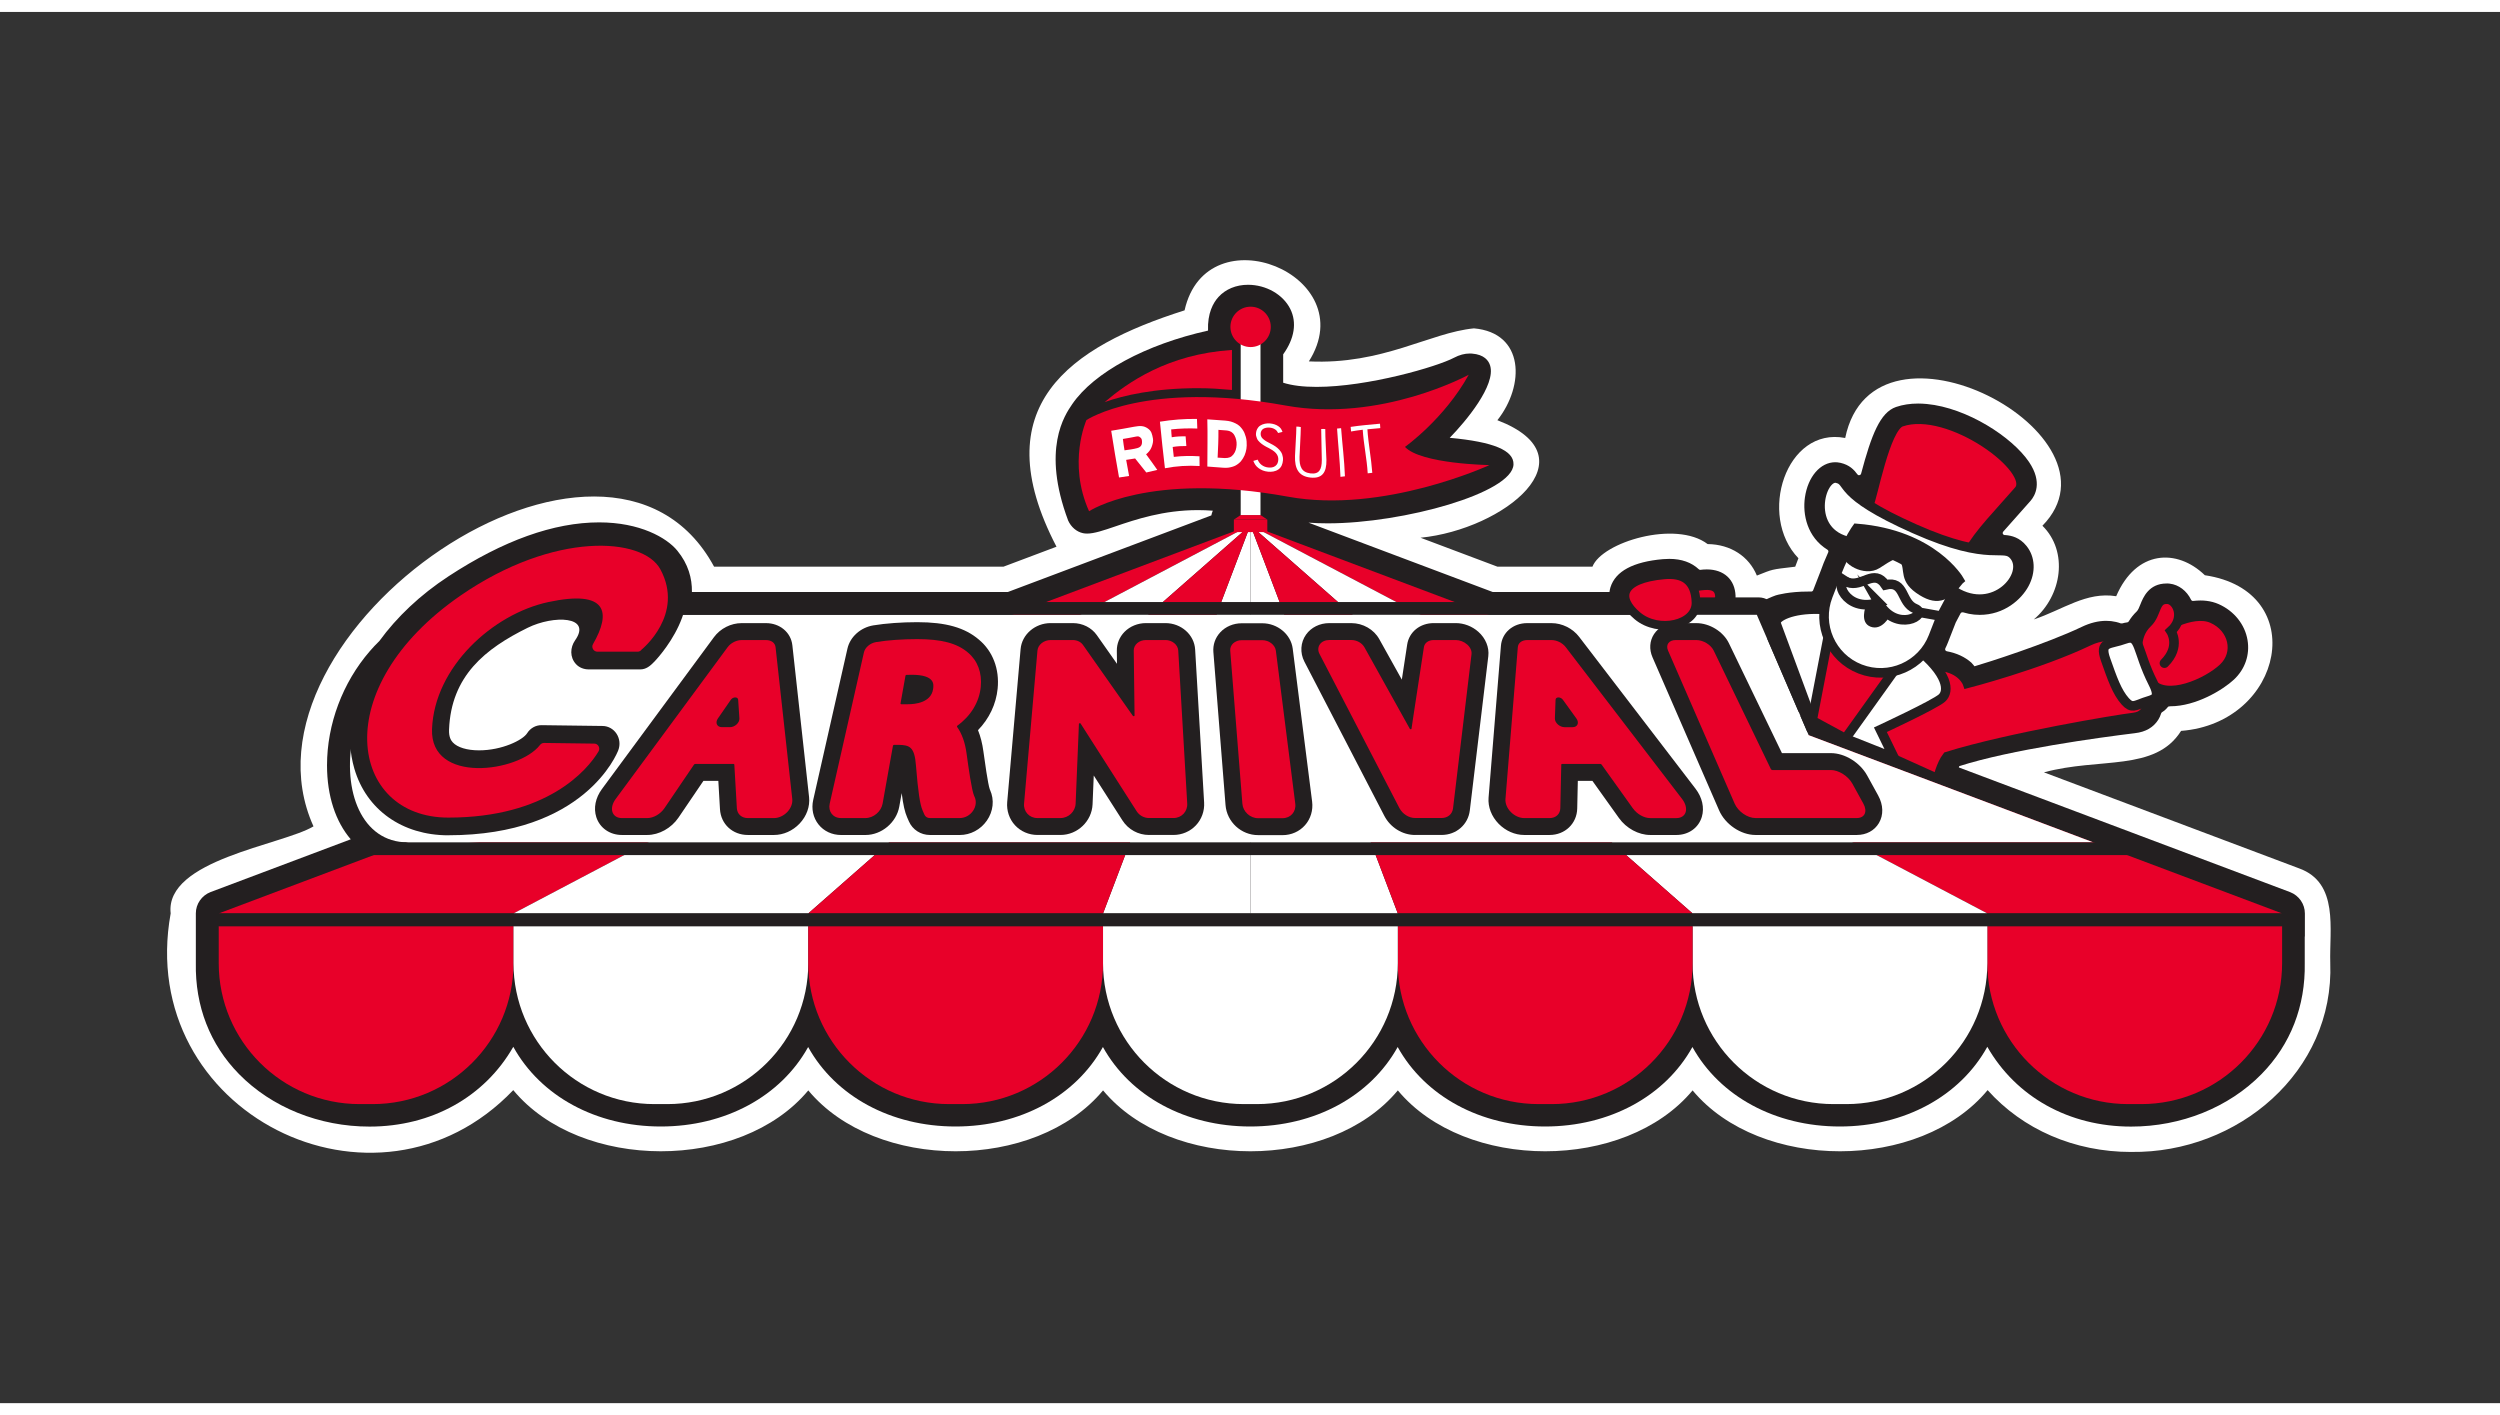 <svg xmlns="http://www.w3.org/2000/svg" id="Finals" viewBox="0.0 0.0 1080.0 601.0" width="53" height="30">
  <rect x="0.0" y="0.0" width="1080.0" height="601.0" fill="#333333" stroke="none"/>
  <defs>
    <style>
      .cls-1, .cls-2 {
        fill: #231f20;
      }

      .cls-3 {
        stroke-linejoin: round;
      }

      .cls-3, .cls-4, .cls-5, .cls-6, .cls-7, .cls-8, .cls-2 {
        stroke: #231f20;
      }

      .cls-3, .cls-9, .cls-5 {
        fill: #fff;
      }

      .cls-3, .cls-5, .cls-6 {
        stroke-linecap: round;
      }

      .cls-3, .cls-5, .cls-6, .cls-8 {
        stroke-width: 4.15px;
      }

      .cls-4 {
        fill: none;
        stroke-width: 5.31px;
      }

      .cls-4, .cls-5, .cls-6, .cls-7, .cls-8, .cls-2 {
        stroke-miterlimit: 10;
      }

      .cls-10, .cls-6, .cls-7, .cls-8 {
        fill: #e80029;
      }

      .cls-7 {
        stroke-width: 3.79px;
      }

      .cls-2 {
        stroke-width: 4.07px;
      }
    </style>
  </defs>
  <path class="cls-9" d="M920.7,492.49c-24.66,0-46.88-9.76-62.05-26.72-29.12,35.18-98.26,35.24-127.45.12-29.16,35.07-98.18,35.07-127.34,0-29.16,35.07-98.18,35.07-127.34,0-29.16,35.07-98.18,35.07-127.34,0-29.2,35.11-98.34,35.06-127.45-.12-59.2,61.9-163.54,9.65-148-76.34-2.56-23.18,48.2-29.51,61.7-37.6-37.8-83.63,126.87-197.73,173.06-112.18h125l22.92-8.63c-31.66-60.77,5.79-86.39,55.33-102.11,9.54-42.69,77.36-15.3,53.69,22.05,31.89,1.52,52.28-12.43,71.32-14.27,21.86,1.93,22.03,24.64,10.12,39.68,41.74,15.99,2.87,47.17-33.2,50.77l33.22,12.5h41.05c4.14-10.62,36-20.21,49.76-9.76,10.02.12,17.9,5.4,21.27,13.61,7.19-2.81,5.64-2.55,16.57-3.84.39-.96,1.03-2.66,1.38-3.65-17.71-18.36-5.41-56.93,20.21-51.95,12.41-60.13,123.63-1.26,85.2,37.91,11.26,11.07,8.51,30.18-3.73,40.48,12.5-4.15,22.69-12.13,35.6-10.03,8.59-20.01,26.25-20.73,38.3-9.07,45.78,6.82,34.18,63.79-10.27,67.25-11.17,17.75-35.14,11.33-59.24,17.91l110.23,41.48c17.29,6.26,13.03,26.38,13.46,40.8,1.8,47.04-40.01,82.29-85.95,81.7Z" />
  <path class="cls-1" d="M995.71,399.42c.01-3.52.03-7,0-9.97.01-4.03-2.54-7.73-6.37-9.21l-143.13-53.87c.06-.18.14-.41.2-.56,22.4-7.17,60.44-12.34,75.9-14.24,4.63-.52,8.04-2.52,10.14-5.93.47-.77.85-1.61,1.18-2.65.06-.2.2-.37.38-.48.96-.59,1.8-1.34,2.5-2.23.16-.21.41-.33,1.08-.33h.03c11.03,0,22.7-7.09,27.46-11.55,4.79-4.49,6.92-10.71,5.85-17.06-1.14-6.75-5.79-12.55-12.44-15.51-1.65-.73-3.46-1.22-5.39-1.44-.78-.09-1.59-.14-2.43-.14-1.03,0-2.1.07-3.42.21-.3-.03-.56-.22-.68-.49-1.91-3.93-5.37-6.55-9.27-7-.24-.03-.48-.05-.69-.06h-.65c-7.71-.01-10.16,6.12-11.33,9.07-.52,1.3-.96,2.42-1.57,3-1.35,1.29-2.51,2.74-3.46,4.32-.14.23-.38.38-.65.41-.68.08-1.42.23-2.18.45h-.54c-1.38-.51-2.75-.83-4.2-1-.71-.08-1.44-.12-2.17-.12-3.37,0-6.92.88-10.54,2.61-15.16,7.25-41.07,15.51-46.35,17.03-.14-.17-.28-.35-.38-.48-.37-.47-.71-.87-.94-1.08-2.82-2.5-6.4-4.16-10.65-4.94-.27-.05-.5-.22-.62-.47-.12-.24-.12-.53,0-.78.41-.82.79-1.67,1.13-2.55l3.36-8.6,2.11-3.99c.14-.26.4-.43.88-.43.05,0,.09,0,.15,0,1.79.52,3.37.85,4.82.98.81.08,1.61.12,2.39.12,10.63,0,18-6.66,21.08-12.36,3.26-6.03,2.94-12.69-.83-17.39-3-3.74-6.5-4.47-8.95-4.71l-.56-.03c-.32-.03-.6-.24-.73-.54-.13-.31-.07-.65.15-.91,1.85-2.14,3.8-4.31,5.73-6.46l.47-.53c1.91-2.12,3.82-4.25,5.65-6.37,1.79-2.07,5.32-7.85-.7-16.76-7.26-10.74-26.73-23.37-44.14-25.04-1.29-.12-2.54-.19-3.76-.19-3.46,0-6.67.5-9.54,1.48-6.87,2.37-10.61,11.97-15.11,28.85-.09.32-.35.57-.93.65-.24-.02-.47-.15-.62-.35-1.52-2.07-3.45-4.1-7.3-5.01-.44-.11-.89-.18-1.34-.22-.32-.03-.64-.05-.95-.05-6.45,0-11.84,6.26-13.12,15.23-1.05,7.34.97,17.13,9.74,22.57.37.23.52.7.34,1.1-1.58,3.58-2.62,6.11-3.11,7.64l-3.4,8.76c-.13.34-.46.57-.84.57h-1.32c-8.24-.01-13.43,1.47-13.99,1.64-.11.03-10.51,3.65-10.7,7.82-.01.21,0,.42.06.62l4.78,19.64c0,1.93.82,3.73,2.21,4.99l-2.81,9.06-2.44-.92-12.56-32.8c.46-.35.93-.68,1.31-1.08,1.89-1.95,2.87-4.48,2.77-7.11-.26-7.05-5.02-11.43-12.44-11.43-.51,0-1.03.02-1.55.06-.25.02-1.26.14-1.26.14-.22,0-.44-.09-.6-.24-3.19-2.99-7.49-4.51-12.79-4.51-.89,0-1.8.04-2.75.12-12.85,1.13-20.47,5.22-22.65,12.15-.18.58-.32,1.28-.43,2.04h-50.43s-79.6-29.96-79.6-29.96c2.62.2,5.39.3,8.3.3,32.8,0,79.85-13.15,80.27-25.44.21-6.06-8.57-9.76-27.55-11.51,7.01-7.17,19.98-22.72,17.47-31.16-.64-2.16-2.53-4.82-7.9-5.23-.3-.02-.6-.03-.9-.03-2.23,0-4.52.61-6.8,1.82-7.23,3.85-37.17,12.6-59.4,12.6-5.81,0-10.66-.6-14.42-1.8v-12.26c4.9-6.82,5.99-13.76,3.06-19.63-3.11-6.23-10.44-10.42-18.25-10.42-5.14,0-9.68,1.88-12.78,5.29-2.26,2.49-4.78,6.98-4.49,14.5-26.9,5.98-49.28,18.06-58.66,31.76-3.29,4.81-13.31,19.44-1.78,50.28,1.27,2.83,3.66,4.88,6.4,5.47.55.12,1.16.18,1.8.18,3.08,0,7.11-1.37,12.22-3.11,8.73-2.97,20.69-7.03,35.64-7.03,2.14,0,4.29.09,6.44.25-.28.66-.5,1.34-.63,2.04l-87.89,33.08h-136.5c.09-5.92-1.57-12.06-6.31-17.85-4.61-5.64-16.22-12.22-33.77-12.22-19.56,0-41.45,7.83-65.05,23.28-12.3,8.05-22.38,17.65-29.87,27.94-1.52,1.48-2.9,2.96-4.15,4.41-11.75,13.58-18.49,31.56-18.49,49.32,0,13.34,3.76,24.38,10.25,31.96l-60.57,22.8c-3.81,1.47-6.37,5.17-6.35,9.2v21.46c-.35,18.6,6.1,35.18,18.64,47.95,14.16,14.43,34.71,22.7,56.39,22.7,26.82,0,49.72-12.8,62.11-34.47,11.79,21.34,35.79,34.43,63.71,34.43s51.86-13.05,63.67-34.34c11.81,21.3,35.78,34.34,63.67,34.34s51.86-13.05,63.67-34.34c11.81,21.29,35.78,34.34,63.67,34.34s51.86-13.05,63.67-34.34c11.81,21.3,35.78,34.34,63.66,34.34s51.86-13.05,63.67-34.34c11.81,21.3,35.78,34.34,63.67,34.34s51.92-13.08,63.72-34.43c12.4,21.67,35.3,34.47,62.11,34.47,21.66,0,42.21-8.27,56.36-22.69,12.55-12.78,19-29.37,18.66-47.95-.04-3.44-.02-7.5,0-11.5Z" />
  <path class="cls-1" d="M841.44,332.8c-.53-.05-8.9-5.38-9.37-5.6l-37.27-14.31c-1.33-.62-4.38-.62-4.65-2.06-.28-1.44-29.98-2.76-28.97-3.83l.34-.36c.67-.71.96-1.69.79-2.65s-.8-1.78-1.68-2.2l5.44-17.53c-1.66-.8-2.67-2.51-2.58-4.35l-4.85-19.92c.09-1.94,7.29-5.26,9.15-5.82.24-.07,5.82-1.72,14.64-1.55,1.3.03,2.47-.77,2.93-1.99.01-.03,3.39-8.73,3.39-8.73.37-1.13,1.14-3.18,3.07-7.54.62-1.4.11-3.04-1.19-3.84-7.88-4.89-9.68-13.74-8.73-20.4,1.17-8.25,6.09-13.85,11.69-13.31.34.03.68.09,1.03.17,3.33.78,4.82,2.49,6.05,4.18.52.71,1.32,1.15,2.17,1.23.28.03.57.02.86-.04,1.16-.22,2.09-1.08,2.39-2.22,4.2-15.78,7.79-25.31,13.71-27.35,3.59-1.23,7.75-1.63,12.37-1.19,16.8,1.61,35.56,13.75,42.54,24.08,4.99,7.38,2.68,12.01.86,14.11-1.98,2.28-4.04,4.58-6.1,6.86-1.94,2.16-3.9,4.35-5.76,6.49-.76.88-.96,2.11-.51,3.18.44,1.04,1.41,1.76,2.53,1.87.03,0,.64.04.64.04,2.14.21,4.91.83,7.37,3.89,3.21,4,3.44,9.74.61,14.99-3.36,6.22-11.26,12.07-21.34,11.11-1.33-.13-2.78-.42-4.42-.91-.19-.06-.38-.09-.57-.11-1.21-.12-2.41.5-2.99,1.61l-2.12,4c-.06.11-.11.21-.15.32l-3.31,8.51c-.32.81-.67,1.6-1.05,2.37-.43.86-.43,1.87,0,2.73.43.86,1.24,1.47,2.19,1.64,3.84.7,7.07,2.19,9.59,4.42.49.44,1.62,2.26,2.26,2.32.54.05,31.1-9.47,47.81-17.46,4.05-1.93,7.92-2.7,11.51-2.29,1.28.15,2.49.43,3.71.87.22.08.45.13.68.16.4.05.82.01,1.21-.1.63-.18,1.24-.31,1.82-.38.95-.11,1.79-.65,2.28-1.47.84-1.4,1.88-2.7,3.09-3.86.95-.91,1.48-2.24,2.09-3.78,1.54-3.86,3.69-7.95,9.85-7.69.17,0,.35.02.53.04,3.15.36,5.97,2.53,7.55,5.78.46.96,1.38,1.59,2.4,1.7.24.03.48.03.73,0,1.82-.23,3.54-.25,5.12-.07,1.7.2,3.3.62,4.75,1.27,5.97,2.66,10.15,7.84,11.17,13.87.95,5.61-.94,11.12-5.19,15.1-4.96,4.65-16.4,11.12-26.33,10.96-.96-.02-1.87.42-2.46,1.17-.54.69-1.18,1.27-1.91,1.71-.62.38-1.09.97-1.32,1.67-.28.88-.59,1.57-.97,2.18-1.74,2.82-4.6,4.47-8.52,4.91-7.16.88-52.22,6.43-77.15,14.6-.6.2-2.84,8.87-3.47,8.81Z" />
  <path class="cls-8" d="M757.28,269.11s70.75,12.55,80.61,13.49c9.86.94,12.08,7.42,12.08,7.42,0,0,30.83-7.98,52.29-18.24,21.46-10.26,24.7,23.31,24.7,23.31,0,0,3.26,8.77-5.39,9.74-6.32.71-53.82,8.57-80.41,16.86-2.6,3.32-4.06,9.6-4.06,9.6l-81.39-36.79,1.59-25.39Z" />
  <path class="cls-5" d="M827.43,274.48c14.57,11.5,14.62,19.07,11.51,21.89-3.11,2.82-26.61,13.72-26.61,13.72l5.96,12.23-54.05-21.44,7.89-5.31s-4.35-20.3-5.06-31.44c-.38-5.91,29.67-13.89,60.35,10.35Z" />
  <polygon class="cls-8" points="822.68 278.34 797.21 313.92 782.83 306.12 791.32 262.02 822.68 278.34" />
  <path class="cls-5" d="M849.76,240.09l-11.1,20.94s-19.05,10.39-20.15,10.12-26.22-24.71-25.39-27.85c.82-3.14,8.98-20.22,8.98-20.22" />
  <path class="cls-5" d="M826.35,258.83l12.31,2.2-3.47,8.91c-4.89,12.58-19.06,18.8-31.63,13.91-12.58-4.89-18.8-19.06-13.91-31.63l3.47-8.91,10.56,6.7" />
  <path class="cls-5" d="M811.53,255.17c-14.66,4.79-19.74-11.16-13.39-8.78,6.35,2.38,11.46-6.2,16.36,1.13,8.57-2.09,6.53,7.68,12.82,10.22,6.29,2.54-8.23,10.85-15.8-2.58Z" />
  <path class="cls-8" d="M846.4,245.45s-.35-3.72,4-11.97c4.18-7.94,13.7-17.47,21.72-26.74,7.66-8.84-30.03-36.8-50.81-29.65-6.93,2.38-12.39,32.97-13.99,35.76-6.42,11.14-5.22,10.23-5.22,10.23" />
  <path class="cls-3" d="M793.58,201.42c6.18,1.46-1.09,6.46,33.47,21.84,33.82,15.05,38.47,5.88,43.13,11.7,6.66,8.3-8.66,26.08-25.84,15.42s-24.63-17.53-44.8-21.35c-20.16-3.82-13.29-29.34-5.96-27.61Z" />
  <path class="cls-2" d="M846.4,245.45s-11.38-19.73-44.31-22.36c0,0-4.16,5.78-4.5,9.78-.34,4,8.13,8.93,13.28,5.65,5.15-3.28,9.36-6.59,11.95-1.92,2.59,4.66-.84,8.47,7.54,13.63,7.19,4.43,10.91,1.8,16.03-4.77Z" />
  <path class="cls-1" d="M806.04,256.69s-2.81,7.1,2.08,8.9c4.89,1.8,8.21-4.41,8.4-4.86s-4.99-5.56-4.99-5.56l-5.49,1.52Z" />
  <path class="cls-8" d="M932.42,267.56s14.18-9.61,23.32-5.55c9.14,4.06,11.64,14.92,4.7,21.43-6.94,6.51-24.46,14.27-31.23,6.42-6.77-7.85-13.53-16.61,3.21-22.3Z" />
  <path class="cls-6" d="M924.09,279.33s-3.02-9.07,3.65-15.44c4.19-4,2.87-10.45,8.58-10.21,4.17.18,7.93,8.04,1.52,13.79,0,0,4.43,6.62-2.8,13.85" />
  <path class="cls-3" d="M918,270.89c-6.65,2.5-11.22.87-8.37,8.93,2.84,8.06,4.9,14.02,8.49,18.02,2.82,3.14,4.15,1.85,8.24.41,4.09-1.44,7.34-1.27,3.79-8.29-7.17-14.15-5.49-21.56-12.15-19.06Z" />
  <path class="cls-1" d="M719.24,269.58c-5.59,0-10.85-1.84-14.82-5.17-7.82-6.58-7.48-12.34-6.58-15.19,1.9-6.01,8.88-9.58,20.76-10.63.88-.08,1.73-.12,2.55-.12,4.72,0,8.52,1.32,11.3,3.92.57.54,1.32.83,2.09.83.1,0,.21,0,.31-.02l.55-.06c.18-.02.37-.05.56-.06.47-.04.94-.05,1.39-.05,6.21,0,10.04,3.48,10.25,9.32.07,2.04-.69,3.99-2.16,5.51-1.82,1.88-4.76,3.08-8.07,3.27-.94.05-1.8.54-2.34,1.31-.46.67-.92,1.23-1.4,1.73-3.34,3.44-8.58,5.41-14.38,5.41Z" />
  <path class="cls-1" d="M176.07,366.38c-19.47,0-32.56-16.44-32.56-40.9,0-17.24,6.54-34.7,17.96-47.89,9.58-11.08,27.06-24.28,55.95-24.28.54,0,54.4.25,60.89,3.33l10.42,4.96c2.07.99,3.59,2.85,4.14,5.07s.07,4.58-1.3,6.42l-19.1,25.54c-1.48,1.98-3.78,3.07-6.13,3.07-1.06,0-2.12-.22-3.14-.67l-10.23-4.6c-.26-.12-2.71-1.15-8.33-1.15-13.01,0-23.08,6.33-28.35,17.83-1.65,3.6-1.89,5.7-1.89,6.61.99.4,3.22.96,7.11.96,4.74,0,10.62-.88,13.99-2.08l17.66-6.33c.84-.3,1.71-.45,2.58-.45,1.64,0,3.27.53,4.62,1.55,2.06,1.56,3.19,4.05,3.01,6.63l-2.24,32.22c-.21,2.98-2.14,5.58-4.94,6.63l-8.52,3.21c-5.65,2.13-58.9,4.33-71.6,4.33Z" />
  <path class="cls-8" d="M736.3,247.66c-9.46.69-10.17,4.12-5.7,7.25,4.47,3.13,12.56,1.62,12.42-2.39s-2.9-5.14-6.72-4.86Z" />
  <path class="cls-1" d="M784.75,305.57l-95.4-39.2v-13.46h70.39c3.18,0,6.06,1.9,7.32,4.82l17.69,47.84Z" />
  <polygon class="cls-10" points="540.18 221.7 94.49 389.44 221.83 389.44 540.18 221.7" />
  <polygon class="cls-9" points="540.18 221.7 221.83 389.44 349.17 389.44 540.18 221.7" />
  <polygon class="cls-9" points="540.18 221.7 476.51 389.44 540.18 389.44 540.18 221.7" />
  <polygon class="cls-10" points="540.18 221.7 349.17 389.44 476.51 389.44 540.18 221.7" />
  <polygon class="cls-9" points="540.18 221.7 603.85 389.44 540.18 389.44 540.18 221.7" />
  <path class="cls-10" d="M94.49,394.95h127.34v15.99c0,33.6-27.28,60.87-60.87,60.87h-5.6c-33.6,0-60.87-27.28-60.87-60.87v-15.99h0Z" />
  <path class="cls-9" d="M221.83,394.95h127.34v15.99c0,33.6-27.28,60.87-60.87,60.87h-5.6c-33.6,0-60.87-27.28-60.87-60.87v-15.99h0Z" />
  <path class="cls-10" d="M349.17,394.95h127.34v15.99c0,33.6-27.28,60.87-60.87,60.87h-5.6c-33.6,0-60.87-27.28-60.87-60.87v-15.99h0Z" />
  <polygon class="cls-10" points="540.18 221.7 985.88 389.44 858.53 389.44 540.18 221.7" />
  <polygon class="cls-9" points="540.18 221.7 858.53 389.44 731.19 389.44 540.18 221.7" />
  <polygon class="cls-10" points="540.18 221.7 731.19 389.44 603.85 389.44 540.18 221.7" />
  <path class="cls-10" d="M919.41,394.95h5.6c33.6,0,60.87,27.28,60.87,60.87v15.99h-127.34v-15.99c0-33.6,27.28-60.87,60.87-60.87Z" transform="translate(1844.41 866.76) rotate(-180)" />
  <path class="cls-9" d="M792.07,394.95h5.6c33.6,0,60.87,27.28,60.87,60.87v15.99h-127.34v-15.99c0-33.6,27.28-60.87,60.87-60.87Z" transform="translate(1589.73 866.76) rotate(-180)" />
  <path class="cls-10" d="M664.73,394.95h5.6c33.6,0,60.87,27.28,60.87,60.87v15.99h-127.34v-15.99c0-33.6,27.28-60.87,60.87-60.87Z" transform="translate(1335.05 866.76) rotate(-180)" />
  <path class="cls-9" d="M476.51,394.95h127.34v15.99c0,33.6-27.28,60.87-60.87,60.87h-5.6c-33.6,0-60.87-27.28-60.87-60.87v-15.99h0Z" />
  <rect class="cls-10" x="533.03" y="219.31" width="14.45" height="5.4" />
  <polygon class="cls-10" points="544.53 217.34 535.98 217.34 533.03 219.31 547.48 219.31 544.53 217.34" />
  <rect class="cls-9" x="535.98" y="140.07" width="8.55" height="77.27" />
  <path class="cls-10" d="M470.47,215.7s25.84-17.26,86.03-6.28c41.17,7.5,86.95-13.67,86.95-13.67,0,0-29.6-.43-36.5-7.85,0,0,16.99-12.05,27.55-31.18,0,0-37.96,20.81-79.13,13.31-60.19-10.97-86.03,6.28-86.03,6.28,0,0-8.26,18.42,1.14,39.4Z" />
  <g id="REDsuit">
    <path class="cls-9" d="M483.43,201.11c-1.2-6.72-2.34-13.44-3.39-20.18,2.92-.44,7.33-1.28,9.9-1.74,2.58-.46,4.1-.48,5.84.69,1.74,1.17,1.91,2.51,2.29,4.39.23,1.17-.13,2.53-.59,3.74-.45,1.2-1.33,2.28-2.37,3.09,1.64,2.23,3.27,4.46,4.84,6.74-1.58.37-3.16.76-4.75,1.12-1.58-2.05-3.25-4.02-4.83-6.06-1.29.19-2.58.42-3.87.61.41,2.32.85,4.63,1.27,6.95-1.45.24-2.89.46-4.35.66ZM485.8,189.38c1.77-.25,3.81-.5,5.48-.95s2.18-1.47,2.05-3.04c-.05-.66-.16-1.19-.79-1.63-.62-.44-.81-.52-2-.28-1.2.24-3.95.78-5.45.99.16,1.65.45,3.27.7,4.9Z" />
    <path class="cls-9" d="M503.25,197.11c-.78-6.7-1.54-13.39-2.16-20.1,5.31-.85,10.62-1.29,16-1.19.05,1.38.1,2.76.15,4.15-3.79-.15-7.52-.04-11.29.38.03,1.13.15,2.26.24,3.38,2-.34,3.97-.43,6-.38.09,1.39.21,2.78.31,4.17-1.97-.03-3.96.09-5.9.41.16,1.43.32,2.86.48,4.29,3.71-.48,7.37-.47,11.1-.26,0,1.4,0,2.8.04,4.2-5.06-.31-9.99,0-14.96.96Z" />
    <path class="cls-9" d="M521.54,175.99c2.27.14,5.71.38,7.71.55,2,.17,3.1.52,4.5,1.2,1.4.67,2.13,1.46,2.93,2.53.8,1.07,1.17,2.15,1.52,3.34.35,1.19.42,2.61.38,3.72-.04,1.11-.18,1.85-.44,2.82-.27.97-.61,1.8-1.15,2.66-.53.86-1.05,1.57-1.9,2.24s-1.56,1.13-2.8,1.47c-1.23.34-2.04.49-3.77.39-1.73-.09-4.95-.36-6.95-.52,0-6.83.18-13.57-.01-20.4ZM529.22,192.72c1.63.01,2.69-.37,3.63-1.58.94-1.22,1.27-2.59,1.36-4.08.09-1.49-.24-2.94-.96-4.22-.72-1.27-1.88-1.87-3.21-2.02-1.33-.15-2.4-.14-3.68-.28.04,4.02-.14,7.98-.35,12,.93.04,2.38.18,3.22.19Z" />
    <path class="cls-9" d="M547.73,198.6c-1.56-.15-2.89-.68-4.06-1.55s-1.72-1.82-2.24-3.1c.64-.18,1.25-.37,1.87-.55.43.92.9,1.69,1.74,2.31.84.62,1.75.96,2.81,1.08,1.06.11,2.19.04,3.08-.63.89-.67,1.21-1.54,1.29-2.65.08-1.11-.28-2.08-1.04-2.95-.75-.87-2.18-1.7-3.08-2.16-.9-.46-1.41-.69-2.1-1.14s-1.18-.78-1.75-1.33c-.56-.54-1.02-1.02-1.3-1.81-.28-.79-.45-1.19-.35-2.25.1-1.07.61-2.36,1.76-3.14,1.15-.78,2.88-1.11,4.26-.97,1.38.13,2.56.49,3.6,1.19,1.04.7,1.41,1.39,1.82,2.47-.64.16-1.26.33-1.89.48-.35-.67-.65-1.12-1.33-1.57-.68-.45-1.49-.69-2.37-.77-.89-.08-1.98.07-2.73.54-.75.47-1.05,1.26-1.11,1.94-.06.68.05.93.27,1.45.23.51.58.83,1.01,1.19.43.36.83.62,1.35.93.52.31,1.1.59,1.72.91.62.32,1.37.71,1.98,1.14s1.18.9,1.71,1.47c.53.58.99,1.25,1.26,2.03s.41,1.69.33,2.53c-.16,1.62-.63,3-1.98,3.95-1.36.95-2.99,1.11-4.55.97Z" />
    <path class="cls-9" d="M566.05,201.14c-5.08-.57-6.77-3.9-6.61-9.28.1-3.27.57-9.06.59-12.74.65,0,1.29.07,1.92.21-.03,3.73-.46,9.56-.55,12.85-.12,4.17.88,6.68,4.68,7.16,3.8.48,4.95-1.65,4.94-5.81,0-3.29-.27-9.55-.26-13.35.58-.05,1.16-.06,1.76.03-.04,3.77.44,10.1.5,13.37.09,5.39-1.87,8.14-6.95,7.56Z" />
    <path class="cls-9" d="M579.08,200.84c-.25-6.97-1.02-13.9-1.47-20.86.58-.05,1.16-.11,1.74-.17.53,6.94,1.41,13.84,1.66,20.79-.65.08-1.29.16-1.94.24Z" />
    <path class="cls-9" d="M590.72,180.3c.4,6.29,1.66,12.5,2.11,18.8-.66.07-1.32.13-1.98.22-.36-6.33-1.76-12.53-2.15-18.83-1.69.16-3.36.49-5.03.75-.07-.66-.14-1.32-.19-1.98,4.21-.64,8.44-.99,12.68-1.38.04.64.09,1.28.13,1.91-1.85.17-3.71.34-5.56.51Z" />
  </g>
  <circle class="cls-10" cx="540.26" cy="136.05" r="8.72" />
  <path class="cls-10" d="M517.68,162.54c5.25,0,8.93.28,14.53.76v-17.28c-27.87,1.81-45.12,14.16-54.98,22.51,8.14-2.86,21.4-6,40.45-6Z" />
  <path class="cls-9" d="M904.29,358.73l-122.95-46.3-22.39-52H207.85l-.37,1.2c-65.34,8.27-71.01,97.1-31.41,97.1.37,0,.78,0,1.18,0h0s727.04,0,727.04,0Z" />
  <rect class="cls-1" x="94.49" y="389.44" width="891.38" height="5.51" />
  <rect class="cls-1" x="273.69" y="254.92" width="431.83" height="5.51" />
  <path class="cls-7" d="M719,243.16c-19.28,1.7-20.73,10.08-11.63,17.73,9.11,7.66,25.61,3.95,25.32-5.85-.29-9.8-5.91-12.57-13.69-11.88Z" />
  <line class="cls-4" x1="783.24" y1="310.09" x2="765.93" y2="269.79" />
  <path class="cls-9" d="M215.33,357.62c-5.3-2.96-22.33-.81-27.93-3.14l-15.79,5.94c2.53.91,44.71-2.25,43.72-2.8Z" />
  <rect class="cls-1" x="157.54" y="358.73" width="765.28" height="5.51" />
  <path class="cls-1" d="M193.66,355.69c-19.88,0-35.44-11.05-40.59-28.83-7.68-26.5,8.3-59.18,41.97-81.22,55.47-36.3,88.25-20.9,95.93-11.51,17,20.79-8.29,46.55-8.29,46.55-1.86,1.96-3.65,3.34-6.08,3.34h-22.29c-2.04,0-4.07-.75-5.48-2.28-2.74-2.96-2.55-7.21-.38-10.29,7.4-10.5-9.26-10.94-20.49-5.41-18.23,8.99-33.08,20.71-33.97,44.02-.12,3.23.87,4.69,1.62,5.5,2.02,2.18,6.15,3.43,11.34,3.43,9.85,0,18.89-4.39,20.78-7.41,1.36-2.17,3.68-3.47,6.17-3.47.03,0,26.45.35,26.45.35,2.42.03,4.67,1.3,6.02,3.38s1.63,4.73.74,7.07c-.57,1.5-14.59,36.76-73.45,36.76Z" />
  <path class="cls-10" d="M277.23,275.41s18.66-15.06,8.03-34.66c-7.54-13.91-45.89-16.46-86.16,11.27-58.03,39.96-48.06,96.02-5.44,96.02s60.08-20.44,64.91-28.6c.86-1.46-.16-3.34-1.8-3.36l-21.77-.29c-.69,0-1.31.35-1.74.9-9.16,11.84-47.53,17.02-46.62-6.92,1.02-26.72,26.2-49.69,50.29-54.85,25.42-5.44,27.24,4.36,19.24,18.2-.83,1.43.28,3.25,1.89,3.25h17.41c.71,0,1.37-.36,1.76-.97Z" />
  <g>
    <path class="cls-1" d="M323.08,355.55c-6.61,0-11.68-4.69-12.05-11.14l-.71-12.24h-6.44l-10.77,15.87c-3.09,4.56-8.4,7.51-13.51,7.51h-10.95c-5.19,0-9.53-3.02-11.04-7.69-1.27-3.92-.38-8.36,2.44-12.18l48.4-65.61c2.74-3.72,7.32-6.04,11.94-6.04h10.52c6,0,10.79,4.03,11.39,9.58l7.22,65.6c.44,4.05-1.06,8.22-4.12,11.44-2.96,3.11-6.98,4.9-11.03,4.9h-11.3Z" />
    <path class="cls-10" d="M342.26,340.02l-7.22-65.61c-.2-1.84-1.86-3.06-4.12-3.06h-10.52c-2.27,0-4.7,1.23-6.06,3.07l-48.4,65.61c-1.38,1.87-1.89,3.96-1.37,5.59.53,1.64,2.06,2.63,4.08,2.63h10.95c2.72,0,5.72-1.74,7.46-4.3l12.75-18.8c.11-.17.32-.28.5-.28h16.6c.18,0,.31.11.32.28l1.09,18.85c.15,2.53,2.06,4.25,4.75,4.25h11.3c2.02,0,4.17-.99,5.74-2.63,1.55-1.63,2.35-3.72,2.15-5.59ZM315.34,308.97h-3.5c-2.12,0-2.99-1.92-1.71-3.75,0,0,3.13-4.52,5.58-8.07.95-1.37,3.09-1.37,3.18,0,.23,3.55.53,8.07.53,8.07.12,1.83-1.95,3.76-4.08,3.76Z" />
    <path class="cls-1" d="M401.68,355.55c-3.92,0-7.46-2.29-9.02-5.84l-.79-1.81c-.98-2.24-1.69-5.27-2.34-10.43l-1.04,5.82c-1.23,6.88-7.64,12.27-14.6,12.27h-10.58c-3.86,0-7.4-1.65-9.7-4.54-2.33-2.92-3.17-6.79-2.3-10.63l14.78-65.33c1.15-5.09,5.64-9.13,11.18-10.06,5.24-.87,12.26-1.38,18.97-1.38,12.34,0,20.56,2.33,26.67,7.56,5.96,4.96,8.93,12.7,8.07,21.18-.68,6.72-3.64,12.92-8.48,17.91,1.1,2.74,1.88,5.81,2.33,9.19.53,3.86,1.96,14.21,2.76,16.38l.13.29c1.91,4.26,1.39,9.21-1.41,13.23-2.7,3.88-7.07,6.2-11.7,6.2h-12.93Z" />
    <path class="cls-10" d="M421.03,339.1l-.18-.39c-1.09-2.43-2.43-12.1-3.28-18.28-.63-4.77-2.02-8.65-4.11-11.57-.1-.15-.05-.4.11-.52,5.89-4.26,9.46-10.23,10.12-16.72.62-6.16-1.38-11.41-5.54-14.88-4.71-4.03-11.45-5.8-21.92-5.8-6.34,0-12.9.47-17.57,1.25l-.19.03c-2.55.43-4.76,2.3-5.25,4.46l-14.78,65.32c-.77,3.42,1.41,6.24,4.87,6.24h10.58c3.47,0,6.79-2.82,7.4-6.24l4.47-24.99c.04-.22.26-.4.49-.4h2.04c4.46.16,6.82.62,7.41,8.94.93,11.42,1.72,16.78,2.87,19.42l.79,1.81c.4.9,1.28,1.46,2.32,1.46h12.93c2.23,0,4.37-1.15,5.7-3.06,1.32-1.9,1.59-4.17.73-6.08ZM391.17,286.73c.03-.18.22-.34.41-.34.77-.03,1.61-.05,2.53-.05,9.89.1,9.28,4.19,8.99,6.18-.88,5.91-7.86,6.55-10.82,6.55h-2.91c-.22,0-.38-.16-.34-.37l2.14-11.98Z" />
    <path class="cls-1" d="M496.4,355.55c-4.69,0-9-2.36-11.53-6.33l-12.37-19.36-.51,12.43c-.3,7.31-6.51,13.25-13.85,13.25h-10c-3.7,0-7.22-1.54-9.68-4.21-2.45-2.67-3.67-6.31-3.35-9.98l5.79-66.12c.55-6.29,6.25-11.21,12.98-11.21h9.58c4.2,0,8.07,1.94,10.36,5.19l8.72,12.4-.07-5.65c-.04-3.05,1.15-5.96,3.34-8.18,2.36-2.39,5.72-3.76,9.21-3.76h8.42c6.84,0,12.49,5.02,12.86,11.42l3.88,66.12c.21,3.63-1.08,7.22-3.56,9.84-2.48,2.63-6,4.14-9.66,4.14h-10.57Z" />
    <path class="cls-10" d="M503.44,271.34h-8.42c-2.92,0-5.27,2.02-5.24,4.54l.35,27.99c0,.17-.05.22-.08.25-.08.07-.21.12-.34.12-.15,0-.24-.05-.41-.29l-21.46-30.51c-.93-1.31-2.56-2.1-4.39-2.1h-9.58c-2.92,0-5.47,2.02-5.69,4.54l-5.79,66.12c-.3,3.42,2.27,6.24,5.74,6.24h10c3.47,0,6.4-2.82,6.54-6.24l1.27-30.7.14-3.65c0-.18.07-.23.1-.26.09-.08.23-.13.36-.13.12,0,.21.03.3.18l24.18,37.84c1.18,1.84,3.19,2.95,5.37,2.95h10.57c3.47,0,6.12-2.82,5.92-6.24l-3.88-66.12c-.15-2.51-2.64-4.54-5.56-4.54Z" />
    <path class="cls-1" d="M543.5,355.61c-7.31,0-13.49-5.7-14.07-12.97l-5.25-66.12c-.25-3.14.8-6.16,2.96-8.5,2.31-2.5,5.69-3.93,9.27-3.93h8.91c6.58,0,12.35,4.8,13.13,10.93l8.39,66.12c.47,3.72-.64,7.42-3.06,10.17-2.41,2.74-5.94,4.31-9.69,4.31h-10.58Z" />
    <path class="cls-10" d="M545.31,271.4h-8.91c-2.92,0-5.13,2.02-4.94,4.54l5.25,66.12c.27,3.42,3.32,6.24,6.78,6.24h10.58c3.47,0,5.93-2.82,5.49-6.24l-8.39-66.12c-.32-2.51-2.95-4.54-5.87-4.54Z" />
    <path class="cls-1" d="M611.32,355.55c-5.47,0-10.69-3.24-13.29-8.26l-34.53-66.61c-1.98-3.82-1.7-8.31.72-11.71,2.2-3.09,5.93-4.94,9.98-4.94h9.61c4.96,0,9.69,2.71,12.03,6.91l9.75,17.5,2.31-15.15c.83-5.45,5.55-9.27,11.48-9.27h9.52c3.52,0,7.08,1.37,9.76,3.77,3.14,2.8,4.74,6.73,4.29,10.5l-7.99,66.65c-.73,6.14-5.86,10.6-12.18,10.6h-11.45Z" />
    <path class="cls-10" d="M633.79,273.25c-1.35-1.2-3.17-1.91-4.89-1.91h-9.52c-2.26,0-3.97,1.22-4.25,3.06l-4.57,29.95c-.26,1.69-.52,3.45-.78,5.26-.01.09-.04.26-.34.26s-.4-.18-.44-.26c-.94-1.71-1.92-3.46-2.92-5.25l-16.63-29.87c-1.06-1.89-3.32-3.16-5.64-3.16h-9.61c-1.69,0-3.19.69-4.02,1.86s-.91,2.71-.18,4.1l34.53,66.61c1.34,2.57,4.07,4.32,6.8,4.32h11.45c2.65,0,4.63-1.68,4.93-4.16l7.99-66.65c.17-1.41-.54-2.97-1.9-4.18Z" />
    <path class="cls-1" d="M712.89,355.55c-5.03,0-10.33-2.87-13.5-7.32l-11.47-16.06h-6.3l-.26,11.93c-.14,6.53-5.28,11.45-11.95,11.45h-10.95c-4,0-8.02-1.76-11.03-4.82-3.1-3.17-4.69-7.29-4.37-11.3l5.34-65.61c.46-5.67,5.22-9.79,11.33-9.79h10.52c4.57,0,9.14,2.27,11.94,5.93l50.28,65.61c2.9,3.78,3.89,8.2,2.73,12.12-1.41,4.78-5.74,7.86-11.02,7.86h-11.3Z" />
    <path class="cls-10" d="M726.68,340.02l-50.28-65.61c-1.41-1.84-3.87-3.06-6.14-3.06h-10.52c-2.27,0-3.9,1.23-4.04,3.07l-5.34,65.61c-.15,1.87.7,3.96,2.3,5.59,1.61,1.64,3.78,2.63,5.81,2.63h10.95c2.72,0,4.58-1.74,4.64-4.3l.41-18.8c0-.17.13-.28.32-.28h16.6c.18,0,.39.11.51.28l13.47,18.85c1.81,2.54,4.85,4.26,7.54,4.26h11.3c2.02,0,3.52-.99,4.01-2.63.48-1.63-.09-3.72-1.52-5.59ZM671.71,305.22s.16-4.52.29-8.07c.05-1.37,2.19-1.37,3.18,0,2.56,3.55,5.82,8.07,5.82,8.07,1.33,1.83.51,3.76-1.61,3.76h-3.5c-2.12,0-4.24-1.92-4.17-3.75Z" />
    <path class="cls-1" d="M758.36,355.55c-6.32,0-13.07-4.57-15.71-10.64l-28.77-66.12c-1.5-3.44-1.26-7.09.66-10.02,1.98-3.01,5.39-4.74,9.36-4.74h8.91c5.73,0,11.64,3.64,14.07,8.67l22.92,47.49h21.15c5.99,0,12.58,4.06,15.66,9.65l4.75,8.63c2.26,4.11,2.38,8.46.33,11.93-1.94,3.27-5.43,5.15-9.58,5.15h-43.75Z" />
    <path class="cls-10" d="M790.96,327.5h-25.31c-.24,0-.52-.19-.63-.41l-24.71-51.21c-1.21-2.51-4.57-4.54-7.49-4.54h-8.91c-2.92,0-4.42,2.02-3.32,4.54l28.78,66.12c1.49,3.42,5.54,6.24,9,6.24h43.75c3.47,0,4.73-2.82,2.85-6.24l-4.75-8.63c-1.79-3.26-5.93-5.87-9.25-5.87Z" />
  </g>
</svg>